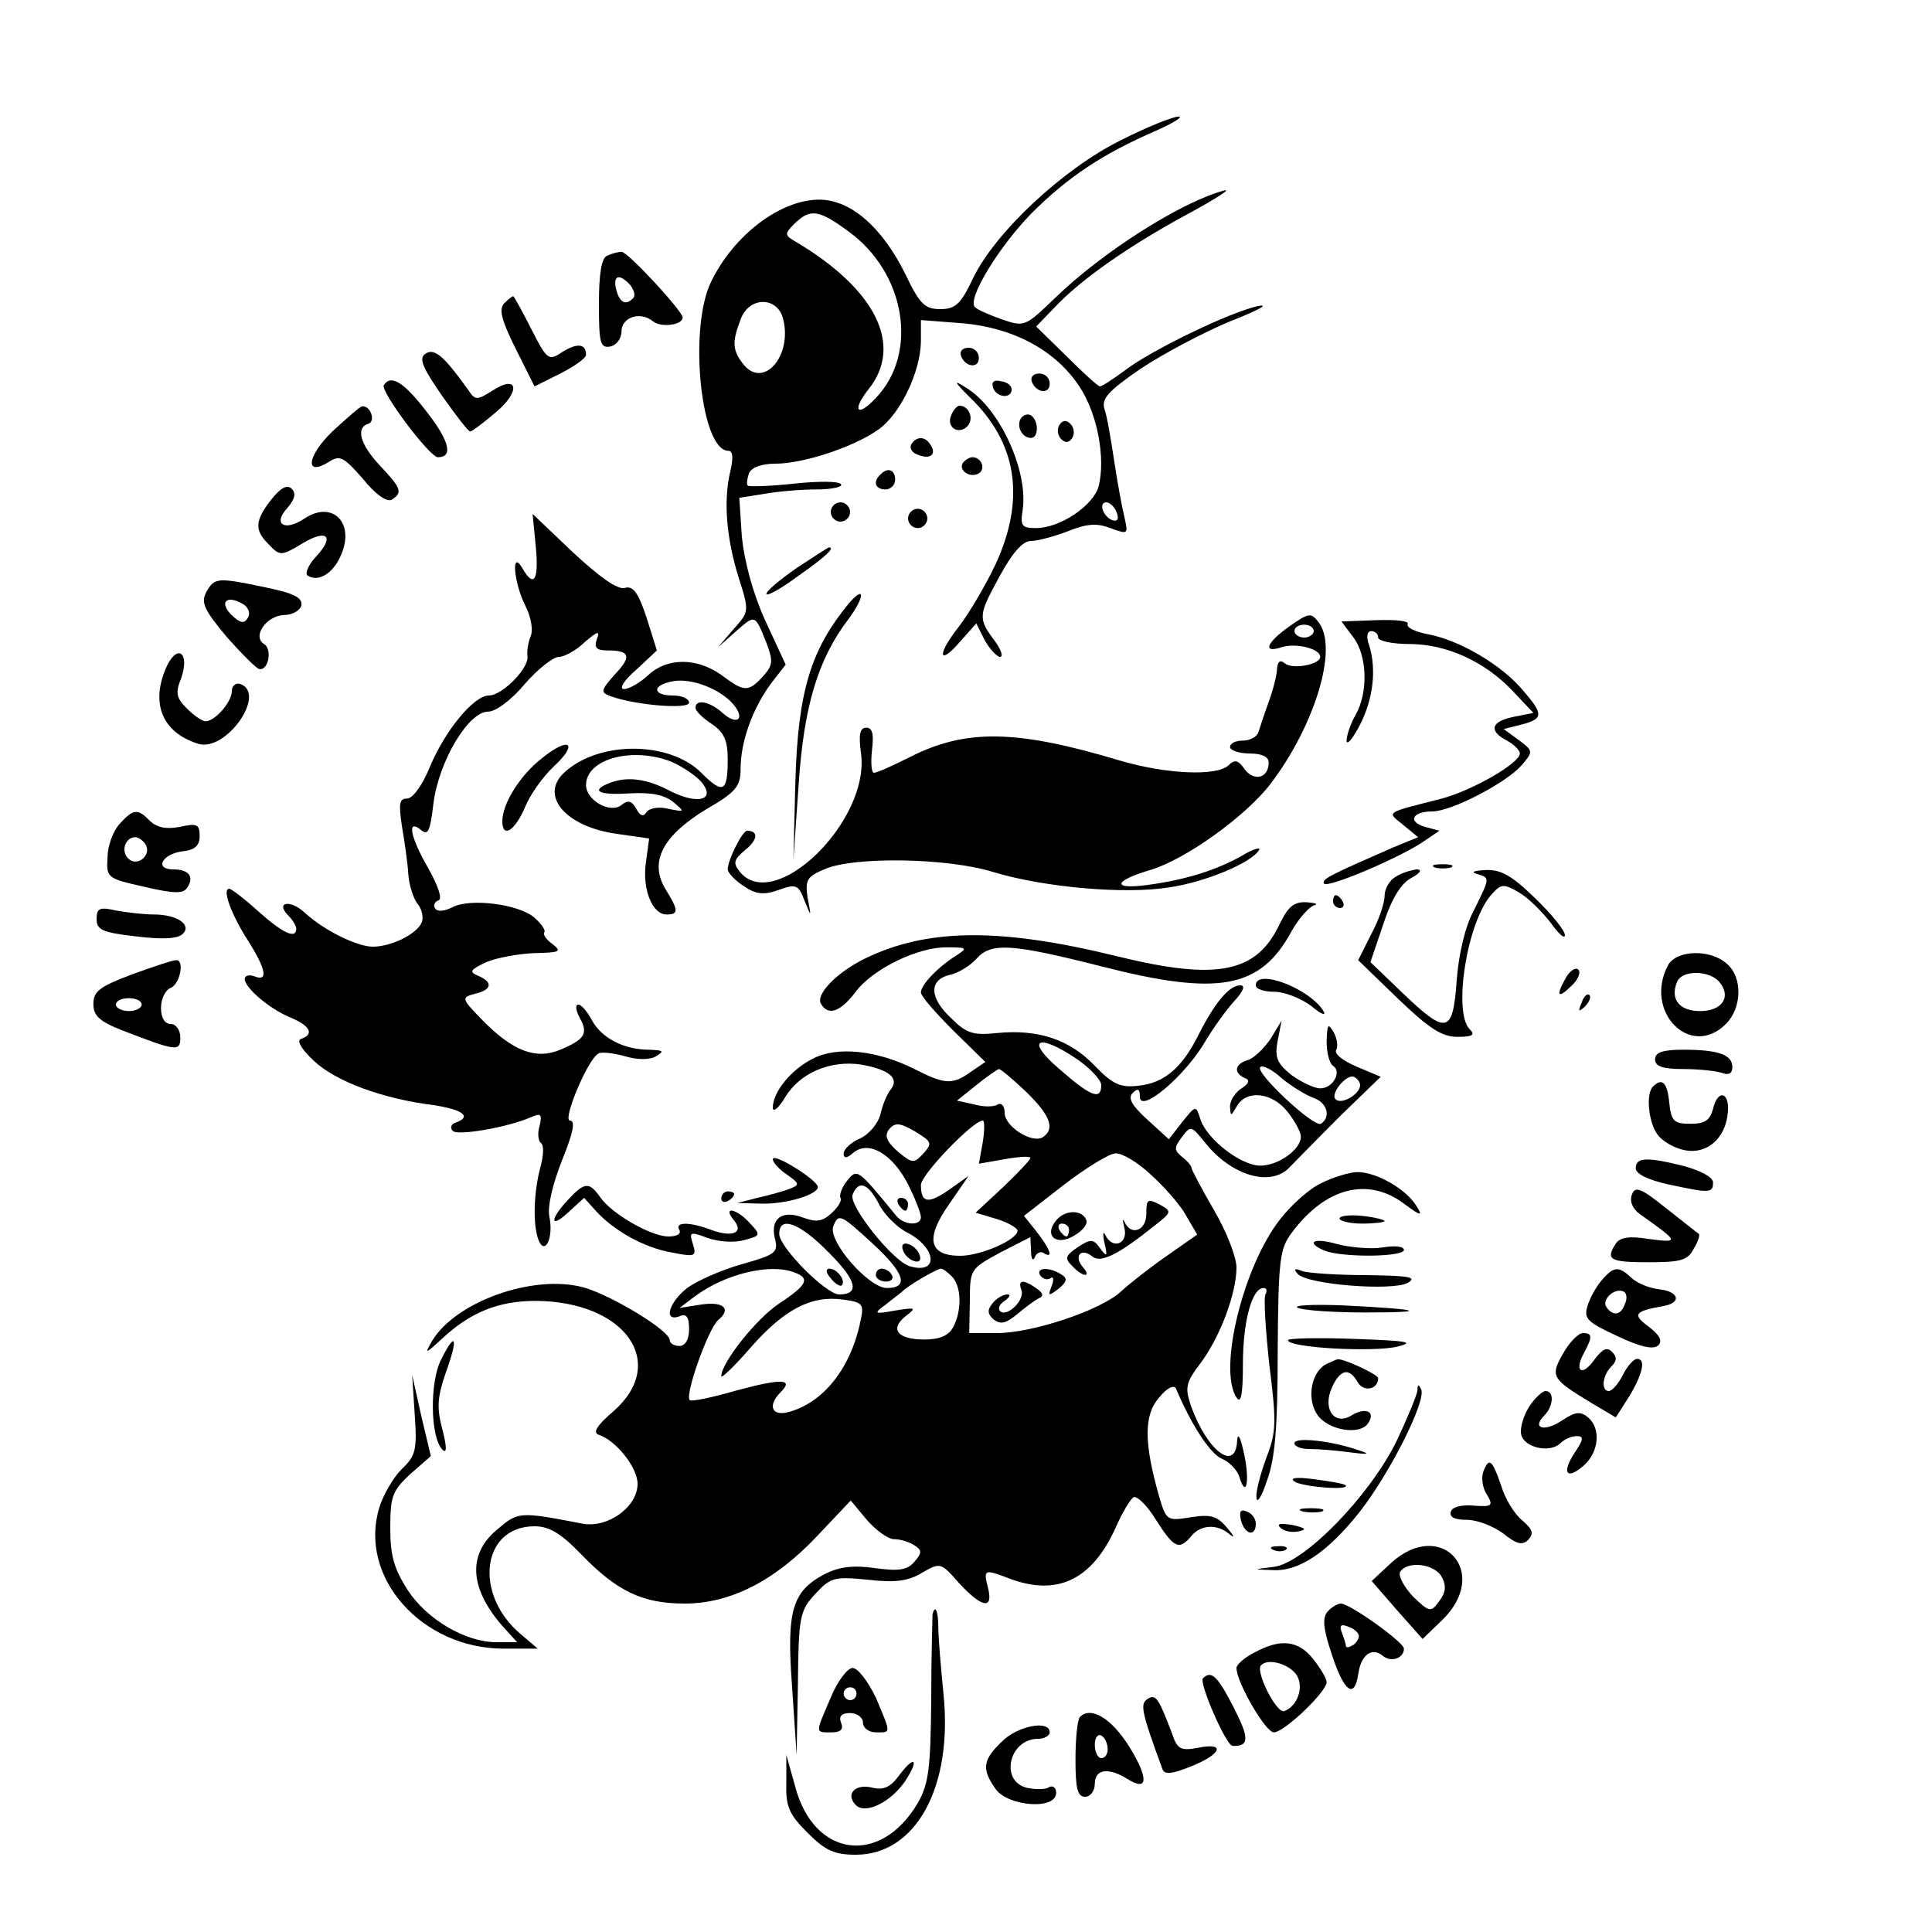 <?xml version="1.0" standalone="no"?>
<!DOCTYPE svg PUBLIC "-//W3C//DTD SVG 20010904//EN"
 "http://www.w3.org/TR/2001/REC-SVG-20010904/DTD/svg10.dtd">
<svg version="1.0" xmlns="http://www.w3.org/2000/svg"
 width="300pt" height="300pt" viewBox="0 0 300 300"
 preserveAspectRatio="xMidYMid meet">

<g transform="translate(0,300) scale(0.1,-0.1)"
fill="#000000" stroke="none">
<path d="M1740 2782 c-89 -44 -195 -143 -229 -214 -19 -40 -27 -48 -51 -48
-24 0 -32 8 -54 54 -36 73 -85 116 -134 116 -60 0 -133 -55 -168 -128 -35 -72
-16 -262 27 -262 7 0 8 -11 3 -32 -11 -46 -6 -104 13 -165 17 -53 16 -53 -8
-80 l-24 -28 27 24 c31 27 30 28 48 -17 11 -29 10 -35 -5 -52 -23 -25 -29 -25
-65 2 -38 27 -84 27 -113 0 -13 -12 -30 -22 -38 -22 -8 0 -1 13 19 30 l32 30
-16 51 c-13 39 -21 50 -34 46 -11 -3 -39 17 -80 55 l-63 60 5 -51 c5 -52 -3
-65 -21 -33 -18 30 -13 -24 5 -59 9 -18 12 -38 8 -47 -4 -10 -6 -23 -5 -31 3
-18 -39 -61 -60 -61 -23 0 -68 -54 -92 -112 -11 -27 -26 -48 -35 -48 -12 0
-13 -8 -8 -42 4 -24 9 -57 10 -75 1 -17 8 -38 14 -46 7 -8 10 -21 7 -29 -7
-18 -47 -38 -76 -38 -25 0 -77 26 -106 53 -23 21 -46 16 -25 -5 7 -7 12 -16
12 -20 0 -17 -21 -7 -59 27 -21 19 -42 35 -45 35 -12 0 4 -42 30 -82 27 -43
31 -63 9 -54 -8 3 -15 1 -15 -4 0 -14 39 -47 71 -60 31 -13 37 -26 17 -33 -8
-2 -1 -15 19 -34 34 -32 106 -59 186 -69 46 -7 60 -18 35 -27 -7 -2 -10 -8 -5
-13 7 -8 84 5 121 21 16 7 18 5 14 -13 -4 -12 -2 -24 2 -27 5 -3 4 -20 -1 -38
-10 -37 -12 -88 -3 -112 10 -26 24 3 17 36 -3 16 5 50 20 88 17 42 21 61 12
61 -12 0 27 94 44 104 4 3 23 1 41 -4 20 -6 39 -6 49 0 13 8 11 9 -11 10 -39
0 -74 18 -89 46 -7 13 -16 24 -21 24 -5 0 -4 -9 2 -20 14 -25 8 -34 -30 -50
-38 -16 -74 -2 -121 46 -33 34 -33 35 -11 41 26 6 28 18 4 28 -14 6 -12 9 13
21 17 7 50 13 75 14 39 1 43 2 28 14 -10 7 -15 15 -13 18 3 3 -4 13 -15 23
-24 21 -100 31 -128 16 -12 -6 -23 -7 -26 -2 -4 5 -1 11 5 13 6 2 0 21 -15 48
-29 50 -35 80 -12 61 11 -9 14 -1 19 41 8 65 54 143 85 143 12 0 36 18 57 43
20 23 44 42 53 42 8 0 27 10 40 23 20 17 24 18 19 5 -5 -14 -1 -18 17 -18 35
0 37 -10 10 -38 -21 -24 -22 -27 -6 -33 38 -14 122 -21 122 -10 0 6 -11 11
-25 11 -32 0 -33 16 -1 22 29 6 75 -12 95 -36 19 -23 5 -33 -17 -13 -20 18
-42 22 -42 8 0 -5 11 -16 25 -25 19 -13 25 -25 25 -55 0 -51 -7 -55 -41 -21
-49 49 -157 50 -211 2 -42 -36 -1 -86 81 -97 l49 -7 -5 -37 c-6 -42 10 -81 32
-81 19 0 19 6 -2 40 -25 42 -4 82 63 123 47 27 54 36 54 63 0 42 18 92 46 131
l24 31 -32 69 c-19 42 -32 91 -36 129 l-4 61 38 6 c22 4 58 7 82 7 24 0 41 4
38 8 -3 5 -35 5 -73 1 -37 -4 -70 -5 -72 -3 -2 2 -1 10 2 19 4 9 19 15 41 15
44 0 122 26 160 53 34 24 65 89 66 136 l0 34 65 -5 c79 -7 144 -42 181 -98 28
-42 41 -111 30 -155 -8 -30 -60 -65 -97 -65 -22 0 -25 3 -21 28 9 61 -36 159
-88 190 -20 13 -19 10 6 -15 73 -70 87 -157 40 -259 -15 -32 -41 -76 -57 -97
-35 -44 -32 -63 3 -22 l24 27 13 -26 c8 -14 19 -26 24 -26 5 0 2 10 -7 23 -28
37 -27 41 5 100 21 39 37 57 50 57 10 0 36 7 57 15 30 12 45 13 66 5 28 -10
28 -10 22 17 -4 16 -11 55 -16 88 -5 33 -11 69 -15 80 -5 16 6 28 57 63 35 23
97 56 138 73 41 16 62 27 45 24 -42 -8 -168 -69 -208 -100 -19 -14 -36 -25
-39 -25 -3 0 -26 21 -52 47 l-47 46 28 29 c42 45 119 98 208 146 44 24 69 40
55 36 -66 -18 -188 -95 -262 -167 -46 -44 -47 -45 -82 -33 -20 7 -38 15 -42
19 -13 12 37 94 88 146 56 56 110 92 193 128 27 12 43 22 35 22 -8 0 -49 -16
-90 -37z m-423 -141 c89 -64 110 -189 43 -259 -29 -31 -38 -20 -11 14 54 68
11 155 -114 229 -17 10 -17 12 -1 28 24 23 37 22 83 -12z m-101 -136 c15 -59
-32 -111 -63 -69 -16 21 -16 34 -3 68 13 36 57 36 66 1z m518 -301 c4 -10 1
-14 -6 -12 -15 5 -23 28 -10 28 5 0 13 -7 16 -16z m-691 -387 c18 -8 38 -22
46 -31 23 -28 -4 -36 -47 -15 -37 20 -68 24 -96 13 -30 -12 -16 -19 31 -16 33
2 54 -2 68 -13 19 -16 19 -16 -7 -11 -15 4 -30 1 -34 -5 -5 -8 -10 -6 -16 5
-7 13 -13 14 -23 6 -17 -14 -55 7 -55 31 0 41 73 60 133 36z"/>
<path d="M943 2603 c-9 -3 -13 -28 -13 -75 0 -61 2 -69 18 -66 9 2 17 12 17
23 0 23 30 32 49 16 12 -10 46 -6 46 6 0 10 -86 103 -95 102 -5 0 -16 -3 -22
-6z m36 -46 c6 -8 8 -17 4 -20 -11 -12 -21 -7 -26 13 -6 23 5 26 22 7z"/>
<path d="M783 2529 c-9 -9 -4 -27 18 -71 l29 -58 40 20 c22 11 40 24 40 29 0
17 -13 19 -36 5 -22 -15 -24 -14 -49 35 -14 28 -27 51 -28 51 -2 0 -8 -5 -14
-11z"/>
<path d="M661 2451 c-11 -7 -6 -20 25 -65 22 -31 41 -56 44 -56 3 0 20 13 39
29 40 33 36 61 -5 34 -24 -15 -26 -15 -38 3 -36 50 -51 64 -65 55z"/>
<path d="M1492 2448 c6 -18 28 -21 28 -4 0 9 -7 16 -16 16 -9 0 -14 -5 -12
-12z"/>
<path d="M1602 2408 c6 -18 28 -21 28 -4 0 9 -7 16 -16 16 -9 0 -14 -5 -12
-12z"/>
<path d="M596 2402 c-6 -9 71 -112 84 -112 24 0 18 25 -17 70 -36 47 -56 59
-67 42z"/>
<path d="M1542 2398 c5 -15 28 -18 29 -3 0 6 -7 12 -17 13 -10 3 -15 -1 -12
-10z"/>
<path d="M516 2330 c-40 -39 -43 -71 -5 -47 17 11 23 7 53 -27 19 -24 37 -36
44 -32 18 11 15 18 -18 53 -31 33 -38 59 -18 65 12 4 3 29 -10 27 -4 -1 -24
-19 -46 -39z"/>
<path d="M1477 2355 c-8 -18 11 -31 25 -17 11 11 3 32 -12 32 -4 0 -10 -7 -13
-15z"/>
<path d="M1585 2350 c-7 -12 2 -30 16 -30 12 0 12 27 0 35 -5 3 -12 1 -16 -5z"/>
<path d="M1645 2340 c-4 -6 -3 -16 3 -22 6 -6 12 -6 17 2 4 6 3 16 -3 22 -6 6
-12 6 -17 -2z"/>
<path d="M1415 2310 c-3 -6 1 -13 10 -16 19 -8 30 0 20 15 -8 14 -22 14 -30 1z"/>
<path d="M1495 2281 c-7 -12 12 -24 25 -16 11 7 4 25 -10 25 -5 0 -11 -4 -15
-9z"/>
<path d="M1367 2263 c-12 -11 -8 -23 8 -23 8 0 15 7 15 15 0 16 -12 20 -23 8z"/>
<path d="M421 2224 c-25 -32 -26 -47 -5 -68 19 -20 20 -20 55 1 37 22 49 10
20 -21 -13 -14 -18 -27 -13 -30 16 -10 39 3 51 31 23 50 -12 87 -56 58 -31
-21 -50 -9 -27 16 12 14 14 23 7 30 -7 7 -17 2 -32 -17z"/>
<path d="M1290 2205 c0 -8 7 -15 15 -15 8 0 15 7 15 15 0 8 -7 15 -15 15 -8 0
-15 -7 -15 -15z"/>
<path d="M1410 2195 c0 -8 7 -15 15 -15 8 0 15 7 15 15 0 8 -7 15 -15 15 -8 0
-15 -7 -15 -15z"/>
<path d="M1237 2118 c-26 -18 -47 -36 -47 -40 0 -5 23 8 50 28 44 31 57 44 47
44 -1 0 -24 -15 -50 -32z"/>
<path d="M320 2080 c-8 -16 -3 -27 32 -69 24 -27 47 -50 51 -50 14 -2 20 31 7
39 -19 12 4 44 31 45 13 0 25 7 27 15 2 12 -12 19 -56 28 -76 16 -79 15 -92
-8z m59 -19 c7 -5 10 -14 6 -20 -5 -9 -10 -9 -21 0 -26 22 -14 38 15 20z"/>
<path d="M1318 2063 c-59 -72 -79 -136 -83 -278 l-3 -120 8 115 c8 123 30 196
77 258 26 35 27 55 1 25z"/>
<path d="M2003 2028 c-37 -26 -43 -43 -13 -33 22 7 60 -2 60 -15 0 -12 -43
-20 -55 -10 -7 6 -11 3 -12 -8 0 -9 -6 -33 -13 -52 -7 -19 -14 -41 -16 -47 -2
-7 -13 -13 -24 -13 -11 0 -20 -4 -20 -10 0 -5 14 -10 30 -10 19 0 30 -5 30
-14 0 -24 -22 -30 -37 -11 -10 15 -16 16 -25 7 -18 -18 -98 -14 -169 7 -160
48 -239 50 -327 5 -26 -13 -50 -24 -55 -24 -4 0 -5 16 -3 35 3 25 1 35 -9 35
-10 0 -12 -11 -8 -40 14 -105 -134 -249 -188 -184 -11 14 -10 19 8 34 20 16
21 30 3 30 -7 0 -30 -45 -30 -60 0 -5 11 -17 25 -26 19 -13 31 -14 54 -6 27
10 31 8 40 -16 11 -27 11 -27 5 4 -4 28 -1 33 28 45 46 19 189 17 260 -5 79
-24 205 -35 273 -24 56 8 128 38 140 58 3 5 -9 2 -27 -9 -39 -22 -86 -37 -145
-45 -57 -8 -55 6 3 23 54 16 148 83 187 134 69 91 105 210 75 250 -12 16 -15
16 -45 -5z m37 -8 c0 -5 -7 -10 -15 -10 -8 0 -15 5 -15 10 0 6 7 10 15 10 8 0
15 -4 15 -10z"/>
<path d="M2101 2011 c22 -28 24 -86 4 -121 -8 -14 -14 -32 -14 -40 0 -8 9 2
20 23 21 40 27 87 15 125 -5 13 -3 22 3 22 6 0 11 -4 11 -10 0 -5 21 -10 48
-10 58 0 117 -27 160 -72 l33 -35 -30 -6 c-36 -7 -40 -22 -11 -37 11 -6 20
-15 20 -20 0 -15 -73 -57 -121 -70 -90 -23 -86 -20 -60 -41 l23 -19 -39 -16
c-98 -43 -111 -49 -107 -56 5 -8 122 42 157 67 l22 15 -22 6 c-28 8 -20 24 11
24 30 0 116 45 139 72 18 21 18 22 -5 39 l-23 17 28 7 c34 9 34 16 1 54 -33
39 -98 77 -146 86 -21 4 -35 11 -32 16 2 5 -19 7 -49 6 l-54 -2 18 -24z"/>
<path d="M257 1961 c-23 -55 -4 -99 51 -116 43 -13 107 78 65 93 -7 2 -13 -3
-13 -11 0 -17 -26 -47 -41 -47 -5 0 -18 9 -29 20 -16 16 -18 24 -9 46 15 42
-7 56 -24 15z"/>
<path d="M842 1823 c-34 -26 -62 -71 -62 -98 0 -27 19 -16 35 21 8 20 28 48
45 64 39 36 24 47 -18 13z"/>
<path d="M186 1721 c-10 -11 -19 -34 -19 -52 -2 -32 -1 -33 57 -46 47 -11 61
-11 67 -1 11 17 2 28 -22 28 -30 0 -17 24 14 28 20 2 27 9 27 24 0 18 -4 20
-31 14 -21 -4 -35 -1 -46 9 -19 20 -26 19 -47 -4z m40 -32 c10 -17 -13 -36
-27 -22 -12 12 -4 33 11 33 5 0 12 -5 16 -11z"/>
<path d="M2228 1653 c6 -2 18 -2 25 0 6 3 1 5 -13 5 -14 0 -19 -2 -12 -5z"/>
<path d="M2168 1639 c-10 -5 -18 -19 -18 -30 0 -11 -9 -38 -21 -60 l-20 -40
62 -60 c48 -46 68 -59 92 -59 24 0 28 3 19 12 -26 26 -4 167 34 209 15 17 19
17 43 3 14 -8 36 -30 49 -47 12 -17 22 -26 22 -19 0 7 -21 33 -46 57 -36 35
-53 45 -77 44 -18 -1 -24 -3 -14 -6 21 -6 21 -5 -4 -56 -14 -25 -24 -69 -27
-109 -6 -83 -15 -86 -84 -20 l-50 48 20 59 c13 40 28 64 44 72 13 7 17 13 8
13 -8 -1 -23 -5 -32 -11z"/>
<path d="M2070 1600 c0 -5 5 -10 11 -10 5 0 7 5 4 10 -3 6 -8 10 -11 10 -2 0
-4 -4 -4 -10z"/>
<path d="M1987 1565 c-36 -76 -97 -88 -252 -50 -183 45 -297 44 -395 -5 -43
-22 -74 -55 -65 -69 11 -19 30 -12 53 18 26 36 98 71 143 70 30 0 32 -1 15
-12 -29 -18 -56 -46 -56 -58 0 -6 23 -32 50 -59 l50 -49 -22 -15 c-29 -21 -41
-20 -88 4 -58 29 -120 36 -158 16 -34 -17 -62 -52 -62 -76 0 -8 9 -1 19 16 23
38 70 58 118 51 44 -8 60 -21 46 -39 -6 -7 -13 -25 -16 -39 -4 -14 -18 -31
-32 -37 -14 -6 -25 -17 -25 -23 0 -8 5 -8 15 1 24 20 61 -2 85 -49 11 -22 20
-45 20 -51 0 -14 -27 -13 -39 3 -60 73 -60 73 -76 53 -8 -10 -12 -22 -10 -26
3 -4 -4 -15 -14 -24 -14 -13 -24 -14 -43 -7 -33 13 -52 -1 -45 -31 6 -23 2
-26 -51 -41 -32 -9 -70 -26 -85 -37 -29 -23 -37 -53 -12 -44 11 5 15 -1 15
-20 0 -16 -6 -26 -15 -26 -8 0 -15 4 -15 9 0 15 -91 70 -134 82 -78 21 -198
-22 -235 -83 -12 -21 -11 -21 15 3 45 42 89 59 146 59 139 -1 206 -96 121
-171 -27 -23 -33 -34 -23 -37 27 -9 60 -51 60 -76 0 -36 -46 -69 -85 -62 -99
19 -100 19 -133 -9 -47 -39 -43 -93 11 -153 l20 -22 -32 0 c-48 0 -108 35
-138 81 -21 33 -27 53 -27 96 0 49 3 58 31 84 l32 28 -15 63 -14 63 4 -62 c4
-55 1 -64 -20 -84 -13 -13 -29 -40 -35 -60 -33 -108 66 -219 193 -219 l53 0
-27 23 c-73 62 -60 167 22 167 23 0 41 -11 73 -44 55 -57 95 -76 160 -76 71 0
140 35 206 105 l52 55 25 -30 c14 -16 33 -30 42 -30 10 0 23 -4 31 -9 13 -8
13 -12 1 -26 -11 -13 -24 -15 -61 -10 -34 5 -56 2 -78 -9 -51 -27 -60 -56 -51
-176 l7 -105 2 111 c1 104 3 113 27 139 24 26 30 27 82 22 42 -5 63 -2 84 11
28 16 29 16 57 -16 36 -39 54 -42 45 -7 -7 28 -6 29 33 14 74 -28 128 -3 165
78 10 23 23 45 28 48 5 3 21 -12 35 -35 28 -44 36 -48 55 -25 15 18 41 19 60
2 8 -6 6 -2 -4 10 -16 19 -25 22 -57 17 -37 -6 -38 -5 -49 32 -24 84 -24 127
0 154 12 15 23 20 26 14 24 -57 53 -101 71 -109 12 -5 25 -18 28 -30 11 -34
16 -1 6 41 -5 23 -9 30 -10 17 -2 -50 -47 -16 -72 55 -9 27 -8 35 15 65 30 40
56 108 56 149 0 16 -16 57 -35 89 -19 33 -35 63 -35 66 0 3 -7 11 -15 17 -12
10 -12 14 0 30 14 19 15 18 36 -8 41 -52 103 -70 132 -38 9 9 44 45 78 79 l63
61 -38 16 c-21 9 -35 20 -31 26 3 5 1 18 -4 27 -9 15 -10 13 -11 -14 0 -17 4
-34 10 -38 14 -9 0 -35 -20 -35 -9 0 -30 10 -45 21 -22 18 -26 27 -21 53 l6
31 -17 -28 c-10 -15 -26 -30 -35 -33 -21 -6 -23 -20 -5 -28 8 -3 7 -8 -5 -16
-10 -6 -18 -19 -18 -28 1 -16 1 -16 11 1 15 25 54 21 78 -9 12 -15 21 -32 21
-39 0 -20 -35 -45 -63 -45 -30 0 -83 41 -93 72 -7 22 -7 22 -28 -4 l-21 -27
-34 31 c-24 22 -30 33 -22 41 8 8 11 6 11 -6 0 -27 70 32 101 85 13 22 34 51
46 64 14 15 17 24 9 24 -17 0 -39 -26 -64 -75 -26 -53 -54 -77 -95 -81 -27 -3
-39 2 -67 31 -39 41 -88 57 -151 51 -37 -4 -48 -1 -71 22 -35 32 -36 60 -4 68
14 3 32 14 42 25 23 26 54 24 196 -12 180 -46 245 -34 293 54 11 20 27 38 35
41 8 2 3 4 -11 5 -20 1 -29 -7 -42 -34z m-314 -210 c20 -14 37 -32 37 -40 0
-24 -16 -18 -65 25 -54 46 -34 57 28 15z m367 -60 c21 -7 27 -30 11 -40 -11
-6 -103 80 -94 88 3 4 19 -4 34 -18 16 -13 38 -26 49 -30z m-447 10 c38 -37
46 -58 26 -71 -17 -10 -59 17 -59 38 0 11 -5 16 -11 13 -5 -4 -22 -4 -36 0
l-27 6 30 24 c16 13 32 24 35 25 3 0 22 -16 42 -35z m519 10 c0 -14 -29 -31
-38 -22 -9 8 16 39 28 35 5 -2 10 -8 10 -13z m-678 -106 c-15 -16 -17 -16 -40
3 -18 16 -21 25 -13 35 9 10 16 10 40 -4 26 -16 27 -18 13 -34z m92 17 l-6
-33 40 7 c22 4 40 5 40 2 0 -3 -19 -23 -42 -45 l-43 -40 33 -10 c17 -5 32 -14
32 -18 0 -14 -57 -39 -89 -39 -48 0 -55 26 -18 79 l31 45 -31 -22 c-32 -22
-43 -20 -43 8 0 16 81 100 96 100 3 0 3 -15 0 -34z m261 -50 c21 -19 46 -47
55 -64 l17 -29 -47 -33 c-26 -18 -58 -43 -72 -56 -32 -29 -137 -64 -192 -64
l-43 0 1 50 c0 49 1 50 47 75 l47 24 1 -22 c0 -12 3 -16 6 -9 2 6 9 10 14 6
15 -9 10 6 -11 33 l-20 25 63 49 c34 26 70 48 79 48 10 1 35 -14 55 -33z
m-422 -46 c8 -16 28 -36 44 -44 46 -24 49 -66 3 -52 -27 9 -95 95 -88 111 9
23 24 18 41 -15z m-10 -61 c50 -46 57 -69 22 -69 -28 0 -92 73 -83 96 8 20 11
19 61 -27z m-68 -14 c43 -43 49 -65 16 -65 -20 0 -93 73 -93 94 0 29 32 17 77
-29z m-53 -31 c24 -9 20 -19 -24 -48 -35 -23 -90 -92 -90 -113 0 -4 21 16 46
45 52 59 94 81 143 74 31 -4 33 -7 27 -34 -15 -73 -58 -127 -113 -141 -25 -6
-31 11 -11 31 21 21 3 22 -68 3 -38 -11 -71 -18 -73 -15 -8 8 29 111 44 124
22 18 8 30 -28 24 l-32 -5 24 18 c47 35 117 52 155 37z m244 -6 c15 -15 16
-53 2 -79 -7 -13 -21 -19 -45 -19 -41 0 -54 16 -29 36 18 14 16 14 -16 9 -33
-6 -34 -5 -15 9 11 9 25 19 30 24 14 11 49 31 56 32 3 0 10 -5 17 -12z"/>
<path d="M1780 1115 c0 -26 -24 -35 -34 -12 -3 6 -3 2 0 -10 6 -25 -19 -34
-30 -10 -3 6 -4 1 -1 -13 5 -21 4 -23 -7 -8 -10 14 -14 15 -35 1 -19 -13 -20
-17 -8 -29 17 -18 31 -18 16 -1 -14 17 -2 30 15 16 13 -11 41 3 97 48 27 21
27 22 7 33 -18 9 -20 8 -20 -15z"/>
<path d="M1640 1105 c-20 -24 1 -41 29 -23 12 7 20 17 18 23 -6 17 -33 17 -47
0z m20 -15 c0 -5 -2 -10 -4 -10 -3 0 -8 5 -11 10 -3 6 -1 10 4 10 6 0 11 -4
11 -10z"/>
<path d="M1615 1020 c4 -6 11 -8 16 -5 5 4 6 -2 2 -12 -6 -16 -5 -16 11 -4 13
11 14 16 4 22 -18 12 -40 11 -33 -1z"/>
<path d="M1586 997 c6 -16 -23 -43 -33 -33 -4 4 -1 11 7 16 8 6 10 10 4 10 -6
0 -17 -6 -23 -14 -8 -10 -8 -16 2 -25 11 -8 19 -6 36 8 13 11 28 22 34 25 8 3
7 8 -3 15 -21 15 -30 14 -24 -2z"/>
<path d="M1402 1059 c2 -7 10 -15 17 -17 8 -3 12 1 9 9 -2 7 -10 15 -17 17 -8
3 -12 -1 -9 -9z"/>
<path d="M1360 1020 c0 -5 7 -10 16 -10 8 0 12 5 9 10 -3 6 -10 10 -16 10 -5
0 -9 -4 -9 -10z"/>
<path d="M1290 1015 c7 -9 15 -13 17 -11 7 7 -7 26 -19 26 -6 0 -6 -6 2 -15z"/>
<path d="M150 1573 c0 -17 9 -21 61 -27 41 -5 65 -4 73 4 14 14 -9 30 -45 30
-15 0 -41 3 -58 6 -26 6 -31 4 -31 -13z"/>
<path d="M2590 1501 c-38 -72 35 -146 90 -91 25 25 26 72 2 93 -26 24 -79 22
-92 -2z m80 -26 c19 -23 4 -45 -30 -45 -32 0 -47 18 -36 45 7 19 50 19 66 0z"/>
<path d="M205 1487 c-50 -19 -60 -26 -60 -46 0 -18 9 -27 45 -41 85 -33 90
-33 90 -11 0 12 -7 21 -15 21 -9 0 -15 9 -15 25 0 14 7 28 15 31 15 6 22 45 8
43 -5 0 -35 -10 -68 -22z m15 -47 c0 -5 -9 -10 -20 -10 -11 0 -20 5 -20 10 0
6 9 10 20 10 11 0 20 -4 20 -10z"/>
<path d="M2430 1479 c-15 -27 -10 -30 12 -8 10 10 13 21 8 24 -5 3 -14 -4 -20
-16z"/>
<path d="M1950 1470 c0 -6 13 -10 29 -10 15 0 41 -10 57 -22 15 -13 24 -16 19
-8 -21 35 -105 67 -105 40z"/>
<path d="M2456 1443 c-6 -14 -5 -15 5 -6 7 7 10 15 7 18 -3 3 -9 -2 -12 -12z"/>
<path d="M2570 1355 c0 -11 12 -15 44 -15 24 0 51 -3 60 -6 10 -4 16 -1 16 9
0 19 -21 27 -76 27 -32 0 -44 -4 -44 -15z"/>
<path d="M2567 1313 c-12 -11 -7 -57 7 -75 7 -10 26 -21 42 -24 35 -7 64 19
67 59 3 32 -16 36 -23 5 -5 -18 -13 -23 -35 -23 -26 0 -30 4 -33 33 -3 31 -11
39 -25 25z"/>
<path d="M1200 1200 c0 -5 10 -16 22 -24 20 -14 20 -16 4 -22 -10 -4 -32 -10
-50 -14 l-31 -8 37 -1 c39 -1 88 14 88 26 -1 11 -70 54 -70 43z"/>
<path d="M2540 1186 c0 -9 19 -18 50 -25 65 -14 70 -14 70 3 0 8 -19 18 -44
25 -59 15 -76 14 -76 -3z"/>
<path d="M2052 1163 c-18 -8 -47 -34 -64 -56 -57 -72 -97 -233 -68 -277 7 -11
10 5 10 52 0 66 14 118 32 118 5 0 6 -4 3 -10 -3 -5 0 -54 6 -109 11 -88 11
-104 -4 -143 -9 -24 -17 -53 -16 -63 0 -11 8 0 16 25 13 34 17 84 17 202 1
142 3 159 22 184 52 70 118 87 174 45 27 -20 30 -20 19 -3 -16 26 -62 52 -91
52 -12 0 -38 -8 -56 -17z"/>
<path d="M882 1137 c-29 -31 -28 -46 1 -19 l24 22 18 -20 c28 -31 76 -58 119
-65 35 -7 38 -6 32 13 -6 19 -5 20 22 10 16 -6 41 -8 56 -4 27 7 28 8 11 26
-20 23 -44 28 -26 6 17 -20 -1 -28 -34 -16 -34 13 -58 13 -50 0 3 -6 -4 -10
-17 -10 -27 0 -88 35 -106 61 -17 24 -24 24 -50 -4z"/>
<path d="M2534 1145 c-4 -10 1 -22 12 -30 62 -44 62 -45 15 -39 -31 5 -45 3
-52 -7 -16 -25 -10 -29 51 -29 50 0 61 3 70 21 7 11 10 22 8 23 -2 1 -24 19
-51 40 -39 31 -48 35 -53 21z"/>
<path d="M1120 1139 c0 -5 5 -7 10 -4 6 3 10 8 10 11 0 2 -4 4 -10 4 -5 0 -10
-5 -10 -11z"/>
<path d="M1395 1130 c3 -5 8 -10 11 -10 2 0 4 5 4 10 0 6 -5 10 -11 10 -5 0
-7 -4 -4 -10z"/>
<path d="M2080 1108 c0 -4 16 -8 35 -8 19 0 35 2 35 4 0 2 -16 6 -35 8 -19 2
-35 0 -35 -4z"/>
<path d="M2040 1070 c0 -4 10 -10 23 -14 35 -9 117 -7 117 3 0 6 -15 7 -33 4
-18 -3 -50 0 -70 5 -20 6 -37 7 -37 2z"/>
<path d="M2015 1022 c15 -17 148 -27 171 -14 15 9 2 11 -63 12 -45 0 -90 3
-100 6 -13 5 -15 4 -8 -4z"/>
<path d="M2488 1013 c-9 -10 -19 -28 -23 -41 -6 -20 0 -25 47 -47 36 -17 56
-21 63 -14 7 7 2 16 -15 29 -26 19 -22 24 23 32 29 5 24 23 -7 26 -16 2 -35
10 -43 18 -19 18 -27 18 -45 -3z m35 -38 c-6 -18 -19 -19 -29 -4 -7 12 15 31
28 23 4 -3 5 -11 1 -19z"/>
<path d="M2016 969 c10 -4 57 -7 104 -7 103 0 87 5 -34 11 -50 2 -81 0 -70 -4z"/>
<path d="M2000 919 c0 -12 133 -19 170 -10 28 7 16 9 -68 12 -56 2 -102 1
-102 -2z"/>
<path d="M2427 898 c-20 -35 -18 -39 45 -77 l37 -22 21 33 c21 35 26 58 12 58
-5 0 -15 -11 -22 -25 -7 -14 -17 -25 -22 -25 -12 0 -10 24 4 38 9 9 9 15 1 23
-8 8 -15 4 -27 -12 -19 -27 -32 -19 -17 9 14 26 14 32 -1 32 -7 0 -21 -14 -31
-32z"/>
<path d="M685 889 c-18 -35 -17 -121 2 -140 7 -7 7 4 0 31 -9 34 -8 50 5 88
20 55 16 67 -7 21z"/>
<path d="M2062 883 c-25 -10 -34 -53 -17 -79 16 -25 68 -34 80 -13 11 17 -4
24 -25 12 -27 -18 -47 8 -32 42 13 29 27 32 40 9 9 -16 32 -12 32 6 0 6 -59
33 -64 29 -1 0 -7 -3 -14 -6z"/>
<path d="M2201 841 c-1 -8 -16 -44 -33 -80 -43 -86 -143 -188 -190 -194 -33
-4 -33 -4 -3 -5 41 -3 86 27 136 90 47 60 103 171 96 190 -4 9 -6 9 -6 -1z"/>
<path d="M2374 815 c-8 -13 -14 -32 -12 -42 4 -21 45 -30 61 -14 6 6 17 11 25
11 12 0 11 -5 -3 -26 -21 -32 -12 -43 15 -19 23 21 26 57 6 74 -12 10 -20 9
-41 -5 -27 -18 -47 -12 -27 8 14 14 16 38 2 38 -5 0 -17 -11 -26 -25z"/>
<path d="M2010 759 c0 -5 10 -9 23 -9 12 0 40 -2 62 -5 30 -4 34 -3 15 3 -43
15 -100 21 -100 11z"/>
<path d="M2303 714 c-3 -9 -1 -25 6 -35 10 -17 8 -19 -20 -17 -19 2 -34 -2
-36 -9 -3 -9 6 -13 25 -13 16 0 41 -10 56 -21 21 -17 30 -19 39 -10 9 10 7 16
-9 30 -12 9 -27 34 -33 54 -14 41 -19 45 -28 21z"/>
<path d="M2011 699 c13 -8 88 -14 78 -5 -2 2 -24 6 -48 9 -29 4 -40 2 -30 -4z"/>
<path d="M1927 639 c6 -22 23 -26 23 -5 0 8 -6 16 -14 19 -10 4 -12 0 -9 -14z"/>
<path d="M2023 653 c9 -2 23 -2 30 0 6 3 -1 5 -18 5 -16 0 -22 -2 -12 -5z"/>
<path d="M1988 628 c6 -6 18 -8 28 -6 14 3 12 5 -9 10 -19 3 -25 2 -19 -4z"/>
<path d="M1978 593 c7 -3 16 -2 19 1 4 3 -2 6 -13 5 -11 0 -14 -3 -6 -6z"/>
<path d="M2160 573 l-30 -28 39 -45 40 -45 30 29 c77 74 -1 160 -79 89z m79
-22 c7 -13 6 -24 -4 -37 -13 -18 -15 -18 -41 7 -14 15 -23 32 -20 38 11 18 54
13 65 -8z"/>
<path d="M2061 497 c-8 -10 -6 -27 7 -66 19 -58 35 -70 41 -31 4 30 21 43 38
29 13 -11 33 -4 33 11 0 10 -84 70 -98 70 -5 0 -15 -6 -21 -13z m49 -37 c0 -5
-4 -12 -10 -15 -5 -3 -10 -4 -10 -1 0 2 -3 12 -6 20 -5 12 -2 15 10 10 9 -3
16 -10 16 -14z"/>
<path d="M1448 493 c0 -5 -2 -64 -2 -133 -1 -107 -4 -130 -21 -160 -58 -98
-161 -84 -190 25 l-14 50 0 -44 c-1 -36 4 -48 33 -77 28 -28 42 -34 75 -34 93
0 151 105 136 250 -4 41 -8 87 -8 103 0 25 -5 37 -9 20z"/>
<path d="M1948 434 c-16 -8 -28 -19 -28 -24 0 -22 45 -100 58 -100 16 0 82 63
82 78 0 5 -9 21 -21 36 -23 29 -51 32 -91 10z m66 -36 c11 -19 0 -48 -20 -55
-12 -4 -45 62 -36 71 11 12 45 2 56 -16z"/>
<path d="M1290 364 c-24 -56 -25 -54 1 -54 15 0 19 5 15 15 -4 10 1 15 14 15
11 0 20 -7 20 -15 0 -8 9 -15 20 -15 24 0 24 -3 0 54 -12 25 -28 46 -36 46 -8
0 -24 -21 -34 -46z m40 6 c0 -5 -4 -10 -10 -10 -5 0 -10 5 -10 10 0 6 5 10 10
10 6 0 10 -4 10 -10z"/>
<path d="M1868 394 c-7 -6 36 -105 46 -105 26 -1 26 12 2 59 -25 49 -35 59
-48 46z"/>
<path d="M1782 362 c-12 -8 -10 -19 23 -109 3 -9 14 -8 44 4 48 19 55 38 11
29 -27 -5 -32 -2 -40 22 -21 55 -25 62 -38 54z"/>
<path d="M1677 334 c-4 -4 -7 -34 -7 -66 0 -45 3 -58 15 -58 8 0 15 9 15 20 0
23 21 26 50 8 33 -21 34 0 4 49 -28 45 -60 64 -77 47z m43 -50 c0 -8 -4 -14
-10 -14 -5 0 -10 9 -10 21 0 11 5 17 10 14 6 -3 10 -13 10 -21z"/>
<path d="M1555 295 c-29 -28 -31 -42 -9 -73 19 -27 94 -33 94 -6 0 8 -5 12
-11 9 -5 -4 -21 -4 -35 -1 -42 11 -27 76 18 76 10 0 18 5 18 10 0 20 -51 10
-75 -15z"/>
<path d="M1396 243 c-13 -18 -24 -23 -41 -19 -27 7 -43 -10 -26 -27 15 -15 55
5 77 38 22 34 14 40 -10 8z"/>
</g>
</svg>
